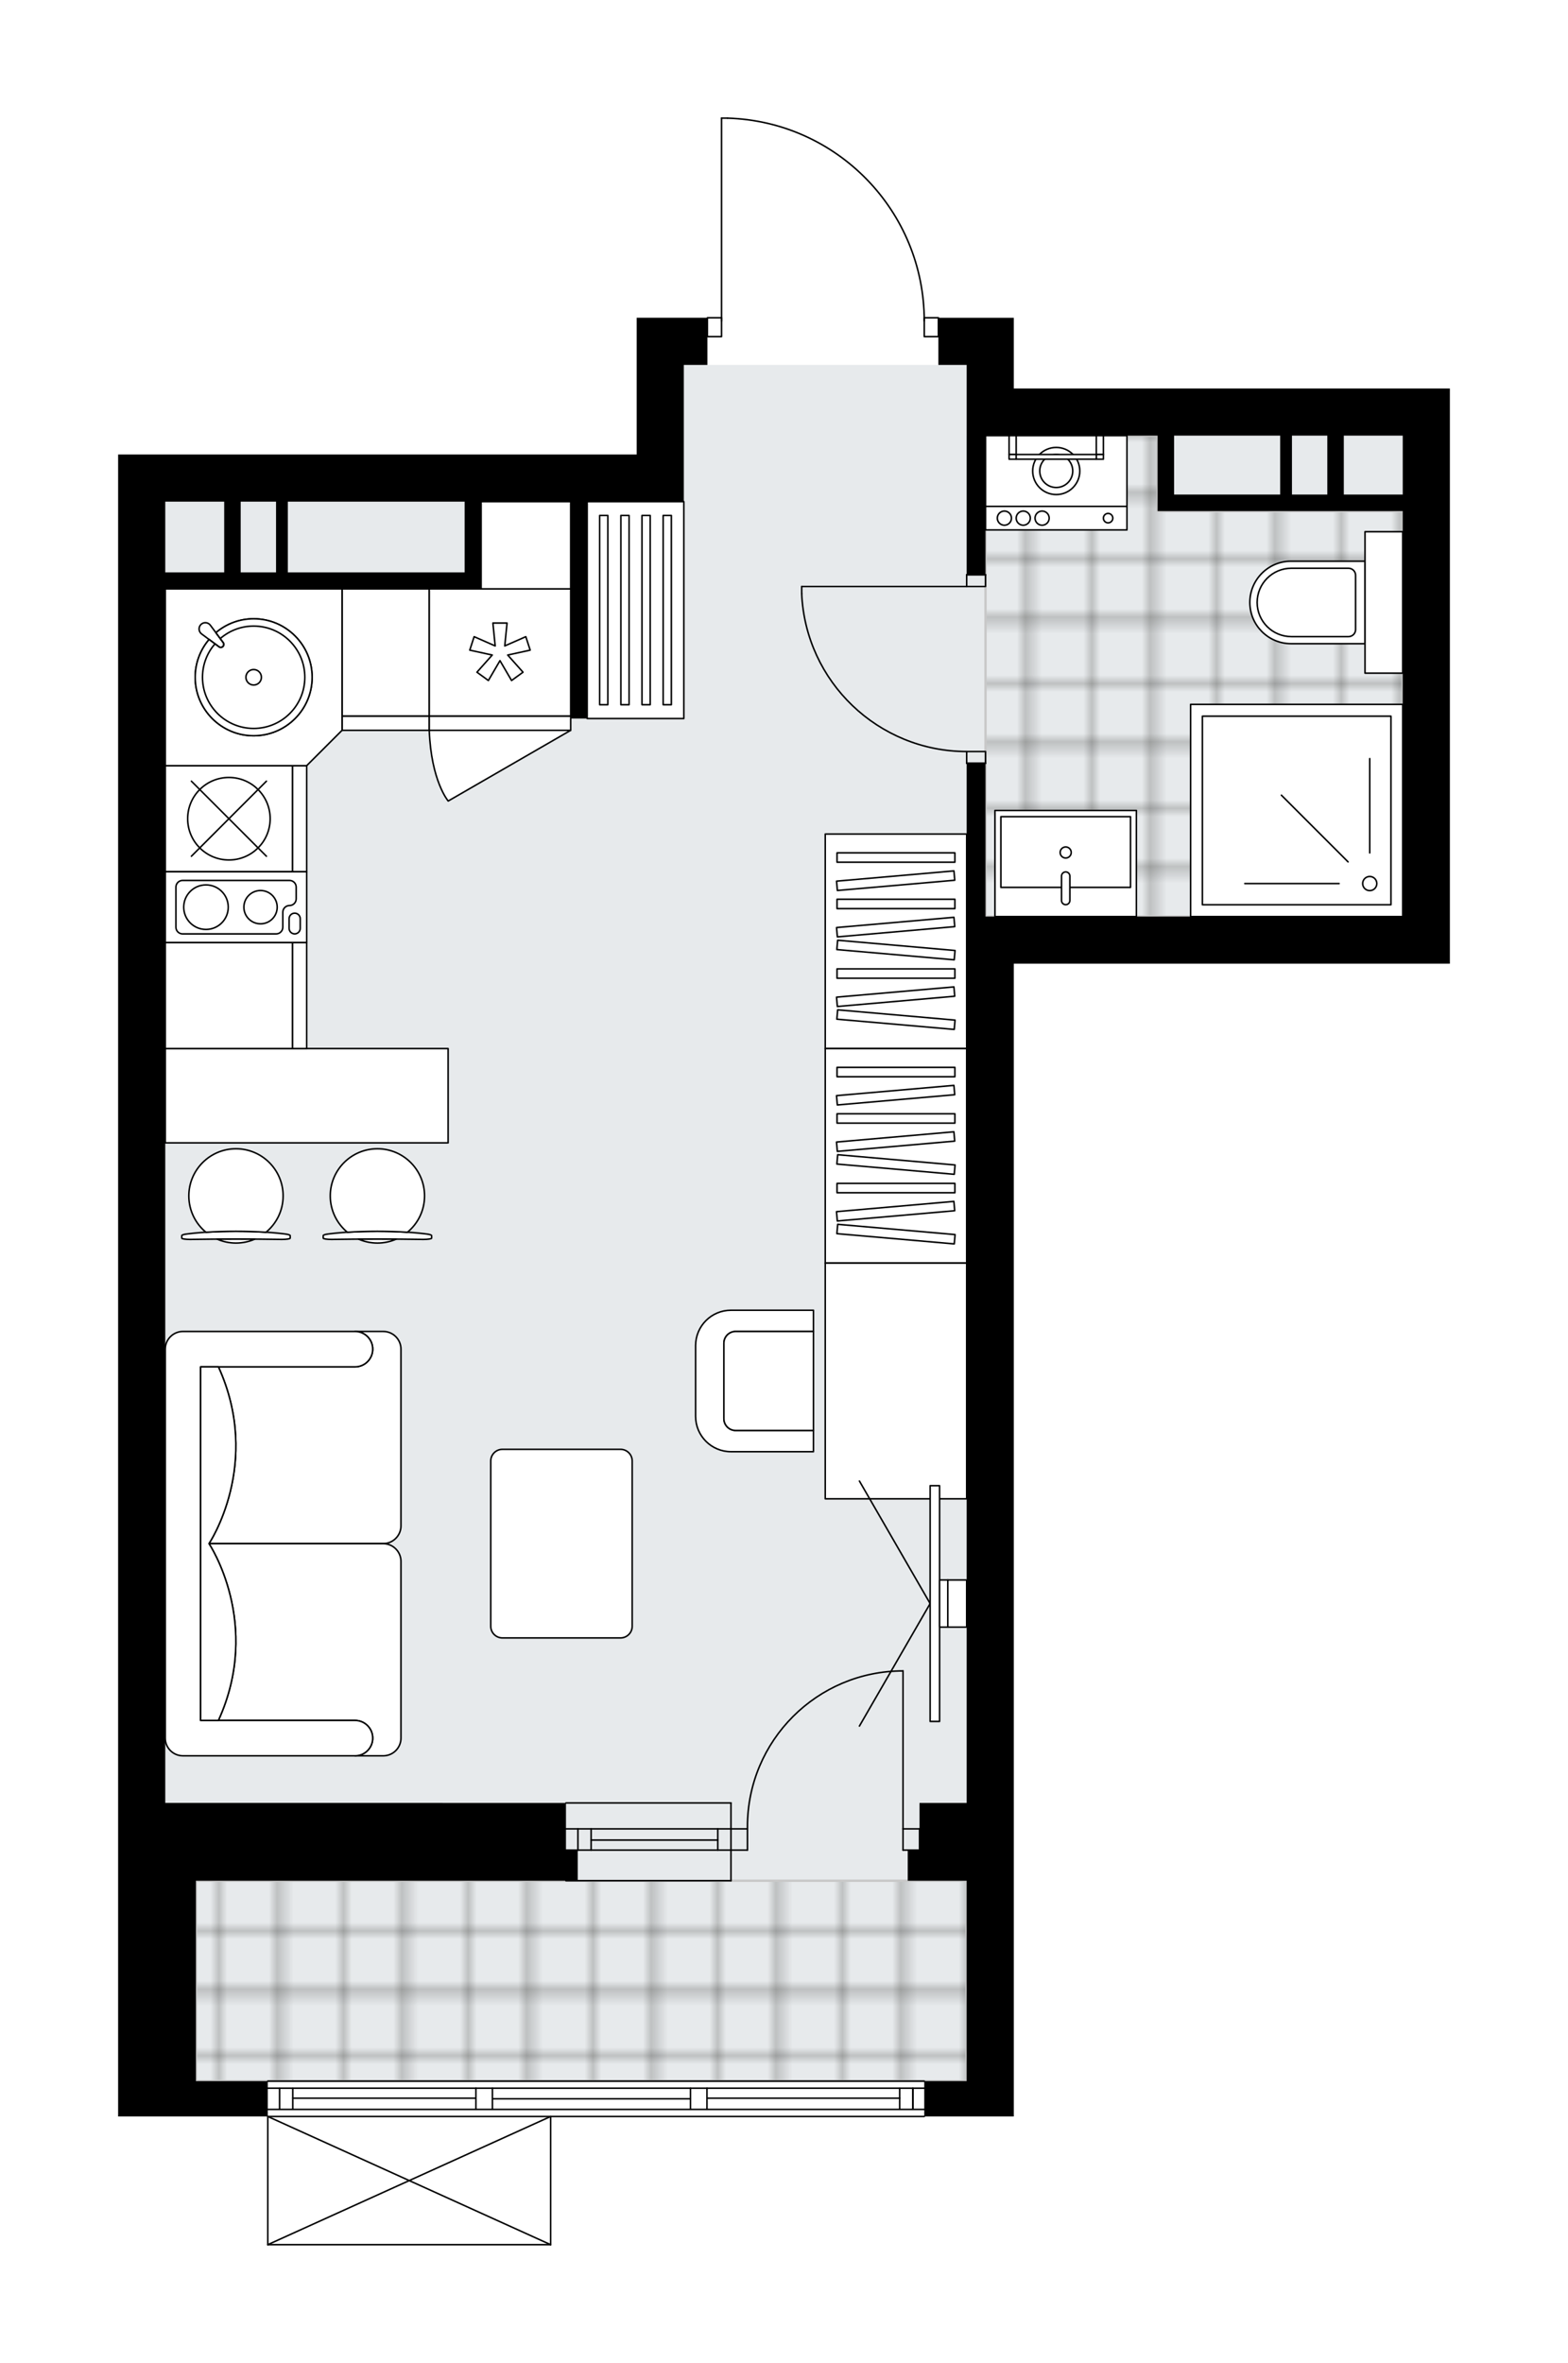 <svg xmlns="http://www.w3.org/2000/svg" xmlns:xlink="http://www.w3.org/1999/xlink" height="2000px" id="Layer_1" style="enable-background:new 0 0 1327.42 2000;" version="1.1" viewBox="0 0 1327.42 2000" width="1327.42px" x="0px" y="0px" xml:space="preserve">
<style type="text/css">
	.st0{fill:none;}
	.st1{opacity:0.5;fill:none;stroke:#1D1D1B;stroke-width:0.4;stroke-miterlimit:10;}
	.st2{fill:#FFFFFF;}
	.st3{fill:#E7EAEC;}
	.st4{fill:url(#SVGID_1_);stroke:#C8C8C8;stroke-width:2;stroke-linecap:round;stroke-linejoin:round;stroke-miterlimit:10;}
	
		.st5{fill:url(#SVGID_00000070826572725556966740000016436308125747612604_);stroke:#C8C8C8;stroke-width:2;stroke-linecap:round;stroke-linejoin:round;stroke-miterlimit:10;}
	.st6{fill:none;stroke:#000000;stroke-width:1.3;stroke-linecap:round;stroke-linejoin:round;stroke-miterlimit:10;}
	.st7{fill:#FFFFFF;stroke:#000000;stroke-width:1.3;stroke-linecap:round;stroke-linejoin:round;stroke-miterlimit:10;}
	.st8{fill:none;stroke:#000000;stroke-width:1.3;stroke-linecap:round;stroke-linejoin:round;}
	.st9{fill:none;stroke:#000000;stroke-width:1.3;stroke-linecap:round;stroke-linejoin:round;stroke-dasharray:10.041,10.041;}
	.st10{fill:none;stroke:#000000;stroke-width:1.3;stroke-linecap:round;stroke-linejoin:round;stroke-dasharray:9.753,9.753;}
	.st11{fill:none;stroke:#000000;stroke-width:1.3;stroke-linecap:round;stroke-linejoin:round;stroke-dasharray:9.977,9.977;}
	.st12{font-family:'Arial-BoldMT','Arial'; font-weight:bold;}
	.st13{font-size:105.592px;}
	.st14{font-size:87.993px;}
	.st15{font-family: 'ArialMT','Arial';}
	.st16{font-size:40px;}
</style>
<pattern height="14.57" id="New_Pattern_Swatch_3" patternUnits="userSpaceOnUse" style="overflow:visible;" viewBox="7.49 -22.06 14.57 14.57" width="14.57" x="2604.66" y="-2664.71">
	<g>
		<rect class="st0" height="14.57" width="14.57" x="7.49" y="-22.06" />
		<g>
			<rect class="st1" height="7.29" width="7.29" x="14.77" y="-7.49" />
		</g>
		<g>
			<rect class="st1" height="7.29" width="7.29" x="0.2" y="-7.49" />
		</g>
		<g>
			<rect class="st1" height="7.29" width="7.29" x="22.06" y="-14.77" />
		</g>
		<g>
			<rect class="st1" height="7.29" width="7.29" x="7.49" y="-14.77" />
			<rect class="st1" height="7.29" width="7.29" x="14.77" y="-22.06" />
		</g>
		<g>
			<rect class="st1" height="7.29" width="7.29" x="0.2" y="-22.06" />
		</g>
		<g>
			<rect class="st1" height="7.29" width="7.29" x="22.06" y="-29.35" />
		</g>
		<g>
			<rect class="st1" height="7.29" width="7.29" x="7.49" y="-29.35" />
		</g>
	</g>
</pattern>
<path class="st2" d="M1187.51,328.84h39.91v486.89h-39.91  H858.26v710.38v65.85v169.61v29.93h-75.18l0,0c0,0.36-0.29,0.65-0.65,0.65H466.81V1900c0,0,0,0,0,0.01c0,0.05-0.02,0.09-0.03,0.14  c-0.01,0.04-0.01,0.08-0.03,0.12c0,0,0,0.01,0,0.01c0,0.01-0.01,0.01-0.02,0.02c-0.05,0.09-0.12,0.17-0.2,0.23  c-0.02,0.02-0.04,0.03-0.07,0.04c-0.09,0.05-0.2,0.09-0.31,0.09H226.71c-0.12,0-0.22-0.04-0.31-0.09c-0.02-0.01-0.04-0.03-0.07-0.04  c-0.08-0.06-0.15-0.14-0.2-0.23c0-0.01-0.01-0.01-0.02-0.02c0,0,0-0.01,0-0.01c-0.02-0.04-0.02-0.08-0.03-0.12  c-0.01-0.05-0.03-0.09-0.03-0.14c0,0,0,0,0-0.01v-108.51v0h-60.21H100v-25.94v-39.91V384.71h39.91H539V268.97h39.91h19.3  c0-0.36,0.29-0.65,0.65-0.65h11.32V100c0-0.36,0.29-0.65,0.65-0.65h5c0,0,0.01,0,0.01,0c0,0,0.01,0,0.01,0  c45.05,1.33,87.15,19.88,118.55,52.21c30.63,31.55,47.83,72.9,48.65,116.76h11.36c0.36,0,0.65,0.29,0.65,0.65h23.3h39.91v59.86  H1187.51z" id="background" />
<g id="floor">
	<polygon class="st3" points="1187.51,368.74 818.36,368.74 818.36,308.88 578.9,308.88 578.9,424.62 139.91,424.62 139.91,1761.56    818.36,1761.56 818.36,775.81 1187.51,775.81  " />
	<pattern id="SVGID_1_" patternTransform="matrix(7.039 0 0 7.039 63098.129 18754.762)" xlink:href="#New_Pattern_Swatch_3">
	</pattern>
	<polygon class="st4" points="979.99,432.66 979.99,368.74 834.32,368.74 834.32,775.81 1187.51,775.81 1187.51,432.66  " />
	
		<pattern id="SVGID_00000085949464740302701540000016625333521656080036_" patternTransform="matrix(7.039 0 0 7.039 63098.129 18754.762)" xlink:href="#New_Pattern_Swatch_3">
	</pattern>
	
		<rect height="169.61" style="fill:url(#SVGID_00000085949464740302701540000016625333521656080036_);stroke:#C8C8C8;stroke-width:2;stroke-linecap:round;stroke-linejoin:round;stroke-miterlimit:10;" width="652.51" x="165.85" y="1591.94" />
	<g id="LINE_00000000936540345838404290000013567766873526438544_">
		<line class="st6" x1="782.44" x2="226.71" y1="1761.56" y2="1761.56" />
	</g>
	<g id="LINE_00000060028744165732647920000014189255198866696329_">
		<line class="st6" x1="772.82" x2="772.82" y1="1767.54" y2="1785.5" />
	</g>
	<g id="LINE_00000056412538728145275860000006158258010296548771_">
		<line class="st6" x1="236.69" x2="236.69" y1="1767.54" y2="1785.5" />
	</g>
	<g id="LINE_00000054982195688269125920000016652238923558361990_">
		<line class="st6" x1="598.5" x2="761.64" y1="1776.02" y2="1776.02" />
	</g>
	<g id="LINE_00000128462406571502709890000016703263119879748515_">
		<line class="st6" x1="247.86" x2="402.9" y1="1776.02" y2="1776.02" />
	</g>
	<g id="LINE_00000160191136968445745260000013633158117203570056_">
		<line class="st6" x1="247.86" x2="247.86" y1="1785.5" y2="1767.54" />
	</g>
	<g id="LINE_00000007430197016117935190000016278810831151412634_">
		<line class="st6" x1="772.82" x2="772.82" y1="1767.54" y2="1785.5" />
	</g>
	<g id="LINE_00000139254420823903190380000000517486613404294310_">
		<line class="st6" x1="761.64" x2="761.64" y1="1785.5" y2="1767.54" />
	</g>
	<g id="LINE_00000147904875951169861630000008023803424024913071_">
		<line class="st6" x1="584.54" x2="584.54" y1="1767.54" y2="1785.5" />
	</g>
	<g id="LINE_00000076597810850812966910000012675974545033845905_">
		<line class="st6" x1="584.54" x2="598.5" y1="1785.5" y2="1785.5" />
	</g>
	<g id="LINE_00000108287085801030515620000000590764336125964672_">
		<line class="st6" x1="598.5" x2="598.5" y1="1785.5" y2="1767.54" />
	</g>
	<g id="LINE_00000176010996590492417480000016416048450868220304_">
		<line class="st6" x1="598.5" x2="584.54" y1="1767.54" y2="1767.54" />
	</g>
	<g id="LINE_00000129887685165402455770000015601953692857508496_">
		<line class="st6" x1="226.71" x2="782.44" y1="1791.49" y2="1791.49" />
	</g>
	<g id="LINE_00000066486958067316255630000002876467158541161375_">
		<line class="st6" x1="402.9" x2="402.9" y1="1767.54" y2="1785.5" />
	</g>
	<g id="LINE_00000072958758849996136270000015242417198065106572_">
		<line class="st6" x1="402.9" x2="416.86" y1="1785.5" y2="1785.5" />
	</g>
	<g id="LINE_00000163035516660372069220000007317535596025987214_">
		<line class="st6" x1="416.86" x2="416.86" y1="1785.5" y2="1767.54" />
	</g>
	<g id="LINE_00000106861780211128409750000006447387057342828705_">
		<line class="st6" x1="416.86" x2="402.9" y1="1767.54" y2="1767.54" />
	</g>
	<g id="LINE_00000001649858386254186020000018081126093002914196_">
		<line class="st6" x1="416.86" x2="584.54" y1="1776.52" y2="1776.52" />
	</g>
	<g id="LWPOLYLINE_00000075875013755963027030000009381530212447350915_">
		<line class="st6" x1="402.9" x2="226.71" y1="1767.54" y2="1767.54" />
	</g>
	<g id="LWPOLYLINE_00000064334077506734870140000016032876246380666787_">
		<line class="st6" x1="416.86" x2="584.54" y1="1767.54" y2="1767.54" />
	</g>
	<g id="LWPOLYLINE_00000058573173047126091050000011619657897286416012_">
		<line class="st6" x1="598.5" x2="782.44" y1="1767.54" y2="1767.54" />
	</g>
	<g id="LWPOLYLINE_00000092427277926110598610000005448224041026972324_">
		<line class="st6" x1="402.9" x2="226.71" y1="1785.5" y2="1785.5" />
	</g>
	<g id="LWPOLYLINE_00000031196852396554575770000017357622597202864564_">
		<line class="st6" x1="416.86" x2="584.54" y1="1785.5" y2="1785.5" />
	</g>
	<g id="LWPOLYLINE_00000163064845531812350410000013354372263034706859_">
		<line class="st6" x1="598.5" x2="782.44" y1="1785.5" y2="1785.5" />
	</g>
	<g id="LINE_00000013888463889924650760000002189956274357159298_">
		<line class="st6" x1="618.81" x2="479.13" y1="1548.05" y2="1548.05" />
	</g>
	<g id="LINE_00000035514079139464244380000008018264284264410264_">
		<line class="st6" x1="618.81" x2="479.13" y1="1566" y2="1566" />
	</g>
	<g id="LINE_00000168818637629702039900000010274898674402294205_">
		<line class="st6" x1="607.64" x2="500.43" y1="1557.52" y2="1557.52" />
	</g>
	<g id="LINE_00000031187472605683580940000010961091063111860354_">
		<line class="st6" x1="489.25" x2="489.25" y1="1548.05" y2="1566" />
	</g>
	<g id="LINE_00000099644207339675383220000016568846739008756397_">
		<line class="st6" x1="607.64" x2="607.64" y1="1548.05" y2="1566" />
	</g>
	<g id="LINE_00000119076996582838559800000004119569711584456355_">
		<line class="st6" x1="618.81" x2="479.13" y1="1526.1" y2="1526.1" />
	</g>
	<g id="LINE_00000118386250637953156640000018295734391963392703_">
		<line class="st6" x1="479.13" x2="618.81" y1="1591.94" y2="1591.94" />
	</g>
	<g id="LINE_00000150085902215299437520000015426467206745484678_">
		<line class="st6" x1="500.43" x2="500.43" y1="1548.03" y2="1565.99" />
	</g>
	<g id="LINE_00000124867583990598819330000012438866764169787835_">
		<line class="st6" x1="618.81" x2="618.81" y1="1526.1" y2="1591.94" />
	</g>
	<g id="LWPOLYLINE_00000102529177219994501980000013822565837304440467_">
		<rect class="st6" height="15.96" width="11.97" x="782.44" y="268.97" />
	</g>
	<g id="LWPOLYLINE_00000090975849703852960300000004149043970334399875_">
		<rect class="st6" height="15.96" width="11.97" x="598.86" y="268.97" />
	</g>
	<g id="LWPOLYLINE_00000048467552963456109230000007421978812149895605_">
		<path class="st6" d="M615.83,100c92.8,2.75,166.61,78.77,166.61,171.61" />
	</g>
	<g id="LINE_00000114051938292501607610000006821611449974300300_">
		<line class="st6" x1="610.83" x2="610.83" y1="271.61" y2="100" />
	</g>
	<g id="LINE_00000049925191267437211850000011060591321511771064_">
		<line class="st6" x1="610.83" x2="615.83" y1="100" y2="100" />
	</g>
	<g id="LWPOLYLINE_00000146484488522429303910000005312088481404870276_">
		<rect class="st6" height="9.98" width="15.96" x="818.36" y="486.47" />
	</g>
	<g id="LWPOLYLINE_00000171720136554635585720000007805973651676788866_">
		<rect class="st6" height="9.98" width="15.96" x="818.36" y="636.13" />
	</g>
	<g id="LINE_00000041980150506095517990000013309545191284305061_">
		<line class="st6" x1="818.36" x2="834.32" y1="486.47" y2="486.47" />
	</g>
	<g id="LINE_00000026881742610814744540000009125815918458916515_">
		<line class="st6" x1="818.36" x2="834.32" y1="646.11" y2="646.11" />
	</g>
	<g id="LINE_00000003072262110772000360000012121374540719060119_">
		<line class="st6" x1="818.36" x2="678.68" y1="496.45" y2="496.45" />
	</g>
	<g id="ARC_00000030459285930501731420000015407602300928157321_">
		<path class="st6" d="M678.68,502.44c3.32,74.74,64.86,133.64,139.68,133.69" />
	</g>
	<g id="LINE_00000029035682024161348350000008387002044365919394_">
		<line class="st6" x1="678.68" x2="678.68" y1="496.45" y2="502.44" />
	</g>
	<g id="ARC_00000021833722496456921300000001481458522792892340_">
		<path class="st6" d="M764.48,1414.35c-72.75,0.01-131.72,58.99-131.71,131.73c0,0.65,0,1.31,0.01,1.96" />
	</g>
	<g id="LINE_00000082331519004648424960000016548966580467950771_">
		<line class="st6" x1="764.48" x2="764.48" y1="1548.05" y2="1414.35" />
	</g>
	<g id="LINE_00000106135669081241615020000002620594994826895539_">
		<line class="st6" x1="618.81" x2="632.78" y1="1548.05" y2="1548.05" />
	</g>
	<g id="LINE_00000083800388549643696740000009077158501945816228_">
		<line class="st6" x1="632.78" x2="632.78" y1="1548.05" y2="1566" />
	</g>
	<g id="LINE_00000044165007767851241510000005257228699533009323_">
		<line class="st6" x1="632.78" x2="618.81" y1="1566" y2="1566" />
	</g>
	<g id="LINE_00000134941425978621323910000000665582212545813893_">
		<line class="st6" x1="778.45" x2="764.48" y1="1566" y2="1566" />
	</g>
	<g id="LINE_00000040573472330937646990000002649283882917348796_">
		<line class="st6" x1="764.48" x2="764.48" y1="1566" y2="1548.05" />
	</g>
	<g id="LINE_00000070090377299793663690000006573365120638706111_">
		<line class="st6" x1="764.48" x2="778.45" y1="1548.05" y2="1548.05" />
	</g>
	<g id="LINE_00000169517415609572978340000005130934159669449368_">
		<line class="st6" x1="778.45" x2="778.45" y1="1566" y2="1548.05" />
	</g>
	<g id="LINE_00000001626020372106418350000003350678710746278589_">
		<line class="st6" x1="226.71" x2="466.16" y1="1900" y2="1900" />
	</g>
	<g id="LINE_00000086679776846649683860000010730749677313823631_">
		<line class="st6" x1="466.16" x2="466.16" y1="1900" y2="1791.49" />
	</g>
	<g id="LINE_00000065758368968748599510000016450727853792201368_">
		<line class="st6" x1="226.71" x2="226.71" y1="1791.49" y2="1900" />
	</g>
	<g id="LWPOLYLINE_00000024719372061594570830000000441656578903529363_">
		<line class="st6" x1="466.16" x2="226.71" y1="1791.49" y2="1900" />
	</g>
	<g id="LWPOLYLINE_00000069393739530267300310000007088386334522814906_">
		<line class="st6" x1="226.71" x2="466.16" y1="1791.49" y2="1900" />
	</g>
	<path d="M539,268.97v115.74H139.91H100v1340.93v39.91v25.94h65.85h60.86v-29.93h-60.86v-35.92v-133.69h313.28h9.98V1566h-9.98   v-39.91H165.85h-25.94V498.45H407.3v-13.97v-59.86h75.83V608.2h13.97V424.62h81.81v-39.91v-75.83h19.95v-39.91H578.9H539z    M139.91,484.48v-59.86h49.89v59.86H139.91z M203.76,484.48v-59.86h29.93v59.86H203.76z M393.33,484.48H243.67v-59.86h149.66   V484.48z" />
	<path d="M858.26,328.84v-59.86h-39.91h-23.95v39.91h23.95v19.95v39.91v117.73h15.96V368.74h145.67v49.89v13.97h99.77h43.9h63.85   v343.22H858.26h-23.95v-129.7h-15.96v129.7v750.28h-39.91V1566h-9.98v25.94h9.98h39.91v169.61h-35.92v29.93h75.83v-29.93v-169.61   v-65.85V815.72h329.25h39.91V328.84h-39.91H858.26z M1079.76,418.63h-85.8v-49.89h89.79v49.89H1079.76z M1093.73,418.63v-49.89   h29.93v49.89H1093.73z M1187.51,418.63h-49.89v-49.89h49.89V418.63z" />
</g>
<g id="mebel">
	<g>
		<rect class="st7" height="181.58" width="119.73" x="698.63" y="705.97" />
		<g>
			<rect class="st7" height="7.93" width="99.77" x="708.61" y="721.88" />
			<rect class="st7" height="7.93" width="99.77" x="708.61" y="761.17" />
			<rect class="st7" height="7.93" width="99.77" x="708.61" y="820.1" />
			
				<rect class="st7" height="7.93" transform="matrix(0.996 0.087 -0.087 0.996 72.996 -63.046)" width="99.77" x="708.61" y="800.46" />
			
				<rect class="st7" height="7.93" transform="matrix(0.996 -0.087 0.087 0.996 -62.087 68.944)" width="99.77" x="708.61" y="741.52" />
			
				<rect class="st7" height="7.93" transform="matrix(0.996 -0.087 0.087 0.996 -65.511 69.093)" width="99.77" x="708.61" y="780.81" />
			
				<rect class="st7" height="7.93" transform="matrix(0.996 0.087 -0.087 0.996 78.132 -62.822)" width="99.77" x="708.61" y="859.39" />
			
				<rect class="st7" height="7.93" transform="matrix(0.996 -0.087 0.087 0.996 -70.648 69.318)" width="99.77" x="708.61" y="839.74" />
		</g>
	</g>
	<g>
		<rect class="st7" height="181.58" width="119.73" x="698.63" y="887.56" />
		<g>
			<rect class="st7" height="7.93" width="99.77" x="708.61" y="903.47" />
			<rect class="st7" height="7.93" width="99.77" x="708.61" y="942.75" />
			<rect class="st7" height="7.93" width="99.77" x="708.61" y="1001.68" />
			
				<rect class="st7" height="7.93" transform="matrix(0.996 0.087 -0.087 0.996 88.822 -62.355)" width="99.77" x="708.61" y="982.04" />
			
				<rect class="st7" height="7.93" transform="matrix(0.996 -0.087 0.087 0.996 -77.913 69.635)" width="99.77" x="708.61" y="923.11" />
			
				<rect class="st7" height="7.93" transform="matrix(0.996 -0.087 0.087 0.996 -81.338 69.784)" width="99.77" x="708.61" y="962.4" />
			
				<rect class="st7" height="7.93" transform="matrix(0.996 0.087 -0.087 0.996 93.958 -62.131)" width="99.77" x="708.61" y="1040.97" />
			
				<rect class="st7" height="7.93" transform="matrix(0.996 -0.087 0.087 0.996 -86.474 70.009)" width="99.77" x="708.61" y="1021.33" />
		</g>
	</g>
	<g>
		<rect class="st7" height="183.58" width="81.81" x="497.09" y="424.62" />
		
			<rect class="st7" height="160.2" transform="matrix(-1 -1.224647e-16 1.224647e-16 -1 1022.232 1032.814)" width="6.94" x="507.65" y="436.3" />
		
			<rect class="st7" height="160.2" transform="matrix(-1 -1.224647e-16 1.224647e-16 -1 1058.192 1032.814)" width="6.94" x="525.63" y="436.3" />
		
			<rect class="st7" height="160.2" transform="matrix(-1 -1.224647e-16 1.224647e-16 -1 1093.915 1032.814)" width="6.94" x="543.49" y="436.3" />
		
			<rect class="st7" height="160.2" transform="matrix(-1 -1.224647e-16 1.224647e-16 -1 1129.757 1032.814)" width="6.94" x="561.41" y="436.3" />
	</g>
	<g>
		<path class="st7" d="M300.54,1156.94L300.54,1156.94c8.27,0,14.97-6.7,14.97-14.97l0,0c0-8.27-6.7-14.97-14.97-14.97h0h23.89    c8.3,0,15.02,6.73,15.02,15.02v149.53c0,8.27-6.77,15.04-15.04,15.04l-147.5,0c0,0,45.4-67.49,7.96-149.65H300.54z" />
		<path class="st7" d="M300.54,1456.26L300.54,1456.26c8.27,0,14.97,6.7,14.97,14.97v0c0,8.27-6.7,14.97-14.97,14.97h0h23.89    c8.3,0,15.02-6.73,15.02-15.02v-149.53c0-8.27-6.77-15.04-15.04-15.04l-147.5,0c0,0,45.4,67.49,7.96,149.65H300.54z" />
		<path class="st7" d="M154.87,1127.01h145.67c8.27,0,14.97,6.7,14.97,14.97l0,0c0,8.27-6.7,14.97-14.97,14.97h-130.7v299.31h130.7    c8.27,0,14.97,6.7,14.97,14.97l0,0c0,8.27-6.7,14.97-14.97,14.97H154.87c-8.27,0-14.97-6.7-14.97-14.97v-329.25    C139.91,1133.74,146.64,1127.01,154.87,1127.01z" />
		<path class="st7" d="M184.87,1456.26c37.44-82.17-7.96-149.65-7.96-149.65v-0.01c0,0,45.4-67.49,7.96-149.65h-15.03v299.31    L184.87,1456.26z" />
	</g>
	<g>
		<g>
			<g id="LINE_00000103241166084516386880000017748673311883275454_">
				<path class="st7" d="M278.01,1044.49c24.15-3.03,58.82-3.03,82.98,0c2.79,0.35,4.41,0.88,4.41,1.43v0.14v1.97      c0,0.59-3.13,1.08-6.98,1.08c-25.87-0.41-51.95-0.41-77.82,0c-3.86,0-6.98-0.48-6.98-1.08v-1.97v-0.14      C273.6,1045.36,275.22,1044.84,278.01,1044.49z" />
			</g>
			<g>
				<path class="st7" d="M303.7,1048.92c4.85,2.09,10.18,3.26,15.79,3.26c5.61,0,10.95-1.17,15.79-3.26      C324.75,1048.85,314.24,1048.85,303.7,1048.92z" />
				<path class="st7" d="M294.08,1043.04c16.27-1.06,34.57-1.06,50.84,0c8.85-7.32,14.49-18.38,14.49-30.77      c0-22.04-17.87-39.91-39.91-39.91c-22.04,0-39.91,17.87-39.91,39.91C279.59,1024.65,285.23,1035.72,294.08,1043.04z" />
			</g>
		</g>
		<g>
			<g id="LINE_00000174594815330111896840000010736935895606912189_">
				<path class="st7" d="M158.28,1044.49c24.15-3.03,58.82-3.03,82.98,0c2.79,0.35,4.41,0.88,4.41,1.43v0.14v1.97      c0,0.59-3.13,1.08-6.98,1.08c-25.87-0.41-51.95-0.41-77.82,0c-3.86,0-6.98-0.48-6.98-1.08v-1.97v-0.14      C153.88,1045.36,155.49,1044.84,158.28,1044.49z" />
			</g>
			<g>
				<path class="st7" d="M183.98,1048.92c4.85,2.09,10.18,3.26,15.79,3.26s10.95-1.17,15.79-3.26      C205.03,1048.85,194.51,1048.85,183.98,1048.92z" />
				<path class="st7" d="M174.35,1043.04c16.27-1.06,34.57-1.06,50.84,0c8.85-7.32,14.49-18.38,14.49-30.77      c0-22.04-17.87-39.91-39.91-39.91c-22.04,0-39.91,17.87-39.91,39.91C159.86,1024.65,165.5,1035.72,174.35,1043.04z" />
			</g>
		</g>
		
			<rect class="st7" height="79.82" transform="matrix(-1 -8.970659e-11 8.970659e-11 -1 519.267 1854.932)" width="239.45" x="139.91" y="887.56" />
	</g>
	<g>
		<path class="st7" d="M535.19,1376.55v-139.9c0-5.45-4.42-9.87-9.87-9.87h-99.99c-5.45,0-9.87,4.42-9.87,9.87v139.9    c0,5.45,4.42,9.87,9.87,9.87h99.99C530.78,1386.41,535.19,1382,535.19,1376.55z" />
	</g>
	<g>
		
			<rect class="st7" height="107.75" transform="matrix(5.980866e-11 -1 1 5.980866e-11 -648.876 1036.444)" width="89.8" x="148.89" y="788.78" />
		
			<rect class="st7" height="11.97" transform="matrix(5.980866e-11 -1 1 5.980866e-11 -589.013 1096.307)" width="89.8" x="208.75" y="836.67" />
	</g>
	<g>
		<rect class="st7" height="107.75" width="73.82" x="289.57" y="498.45" />
		<rect class="st7" height="11.97" width="73.82" x="289.57" y="606.2" />
	</g>
	<g>
		<rect class="st7" height="107.75" width="119.73" x="363.4" y="498.45" />
		<rect class="st7" height="11.97" width="119.73" x="363.4" y="606.2" />
		<polygon class="st7" points="419.21,546.75 417.27,527.38 429.25,527.38 427.31,546.75 445.13,538.92 448.83,550.31     429.81,554.45 442.76,568.98 433.08,576.02 423.26,559.21 413.44,576.02 403.76,568.98 416.71,554.45 397.69,550.31     401.39,538.92   " />
		<path class="st7" d="M483.12,618.17l-103.69,59.86c0,0-14.45-16.85-16.04-59.86H483.12z" />
	</g>
	<g>
		<path class="st7" d="M1058.07,509.93L1058.07,509.93c0-19.29,15.63-34.92,34.92-34.92h62.59v69.84h-62.59    C1073.71,544.85,1058.07,529.22,1058.07,509.93z" />
		
			<rect class="st7" height="31.93" transform="matrix(6.686146e-13 1 -1 6.686146e-13 1681.477 -661.618)" width="119.73" x="1111.68" y="493.97" />
		<path class="st7" d="M1064.26,509.93L1064.26,509.93c0-15.98,12.95-28.93,28.93-28.93h48.42c3.31,0,5.99,2.68,5.99,5.99v45.89    c0,3.31-2.68,5.99-5.99,5.99h-48.42C1077.22,538.86,1064.26,525.91,1064.26,509.93z" />
	</g>
	<g>
		<g>
			<rect class="st7" height="59.86" width="119.73" x="834.32" y="368.74" />
			<rect class="st7" height="19.95" width="119.73" x="834.32" y="428.61" />
			<g id="CIRCLE_00000008140040331292933060000017661800803017654202_">
				<circle class="st7" cx="894.18" cy="398.68" r="19.95" />
			</g>
			<g id="CIRCLE_00000082336156549615362800000005819464175769347979_">
				<circle class="st7" cx="894.18" cy="398.68" r="13.97" />
			</g>
			<g id="CIRCLE_00000063628939315712362300000015760322312923779468_">
				<circle class="st7" cx="938.08" cy="438.58" r="3.99" />
			</g>
			<g id="CIRCLE_00000101064169839613092260000003636931621260117694_">
				<circle class="st7" cx="882.21" cy="438.58" r="5.99" />
			</g>
			<g id="CIRCLE_00000018207944581419531610000008682208564577505451_">
				<circle class="st7" cx="866.25" cy="438.58" r="5.99" />
			</g>
			<g id="CIRCLE_00000051369103352544807380000005013143322905260715_">
				<circle class="st7" cx="850.28" cy="438.58" r="5.99" />
			</g>
		</g>
		<g>
			<rect class="st7" height="15.96" width="5.99" x="854.27" y="368.74" />
			<rect class="st7" height="3.99" width="5.99" x="854.27" y="384.71" />
			<rect class="st7" height="15.96" width="5.99" x="928.1" y="368.74" />
			<rect class="st7" height="3.99" width="5.99" x="928.1" y="384.71" />
			
				<rect class="st7" height="3.99" transform="matrix(-1 -1.224647e-16 1.224647e-16 -1 1788.365 773.406)" width="67.84" x="860.26" y="384.71" />
		</g>
	</g>
	<g>
		
			<rect class="st7" height="179.59" transform="matrix(-1.836970e-16 1 -1 -1.836970e-16 1783.735 -411.699)" width="179.59" x="1007.92" y="596.22" />
		
			<rect class="st7" height="159.63" transform="matrix(-1.836970e-16 1 -1 -1.836970e-16 1783.735 -411.699)" width="159.63" x="1017.9" y="606.2" />
		<circle class="st7" cx="1159.58" cy="747.88" r="5.99" />
		<line class="st7" x1="1159.58" x2="1159.58" y1="721.94" y2="642.12" />
		<line class="st7" x1="1141.23" x2="1084.79" y1="729.53" y2="673.09" />
		<line class="st7" x1="1133.63" x2="1053.82" y1="747.88" y2="747.88" />
	</g>
	<g>
		
			<rect class="st7" height="89.79" transform="matrix(-1 -8.987534e-11 8.987534e-11 -1 1804.328 1461.83)" width="119.73" x="842.3" y="686.02" />
		
			<rect class="st7" height="59.86" transform="matrix(-1 -8.983182e-11 8.983182e-11 -1 1804.369 1442.406)" width="109.75" x="847.31" y="691.27" />
		<path class="st7" d="M902.18,738.02L902.18,738.02c1.95,0,3.53,1.58,3.53,3.53v20.69c0,1.95-1.58,3.53-3.53,3.53h0    c-1.95,0-3.53-1.58-3.53-3.53v-20.69C898.66,739.6,900.24,738.02,902.18,738.02z" />
		<circle class="st7" cx="902.18" cy="721.59" r="4.69" />
	</g>
	<g>
		
			<rect class="st7" height="107.75" transform="matrix(4.454576e-11 -1 1 4.454576e-11 -499.217 886.787)" width="89.79" x="148.89" y="639.13" />
		
			<rect class="st7" height="11.97" transform="matrix(4.454576e-11 -1 1 4.454576e-11 -439.354 946.65)" width="89.79" x="208.75" y="687.02" />
		<circle class="st7" cx="193.79" cy="693" r="34.92" />
		<line class="st7" x1="162.04" x2="225.53" y1="661.25" y2="724.75" />
		<line class="st7" x1="225.53" x2="162.04" y1="661.25" y2="724.75" />
	</g>
	<g>
		
			<rect class="st7" height="119.73" transform="matrix(4.510776e-11 -1 1 4.510776e-11 -568.059 967.602)" width="59.86" x="169.84" y="707.97" />
		<path class="st7" d="M154.58,790.5h79.18c3.12,0,5.66-2.53,5.66-5.66v-12.69c0-3.12,2.53-5.66,5.66-5.66h0    c3.12,0,5.66-2.53,5.66-5.66v-9.93c0-3.12-2.53-5.66-5.66-5.66h-90.49c-3.12,0-5.66,2.53-5.66,5.66v33.93    C148.92,787.96,151.46,790.5,154.58,790.5z" />
		<path class="st7" d="M254.17,777.66v8.12c0,2.6-2.11,4.71-4.71,4.71h0c-2.6,0-4.71-2.11-4.71-4.71v-8.12    c0-2.6,2.11-4.71,4.71-4.71h0C252.06,772.94,254.17,775.05,254.17,777.66z" />
		<circle class="st7" cx="220.56" cy="767.87" r="14.1" />
		<circle class="st7" cx="174.38" cy="767.87" r="18.85" />
	</g>
	<g>
		<g>
			<g>
				<path class="st7" d="M688.65,1210.82H622.8c-5.51,0-9.98-4.47-9.98-9.98v-63.85c0-5.51,4.47-9.98,9.98-9.98h65.85v-17.96h-69.86      c-16.52,0-29.91,13.39-29.91,29.91v59.91c0,16.52,13.39,29.91,29.91,29.91h69.86V1210.82z" />
			</g>
			<path class="st7" d="M612.83,1136.99v63.85c0,5.51,4.47,9.98,9.98,9.98h65.85v-83.81H622.8     C617.29,1127.01,612.83,1131.48,612.83,1136.99z" />
		</g>
		
			<rect class="st7" height="119.73" transform="matrix(-1.836970e-16 1 -1 -1.836970e-16 1927.406 410.42)" width="199.54" x="658.72" y="1109.05" />
	</g>
	<g>
		<g>
			<g id="LINE_00000132046738358190184080000003591813702750244245_">
				<line class="st7" x1="787.43" x2="727.56" y1="1357.33" y2="1461.02" />
			</g>
			<g id="LINE_00000048496264872112308170000008974814717407594170_">
				<line class="st7" x1="787.43" x2="727.56" y1="1357.33" y2="1253.64" />
			</g>
		</g>
		<rect class="st7" height="199.54" width="7.98" x="787.43" y="1257.56" />
		
			<rect class="st7" height="39.91" transform="matrix(-1 -1.224647e-16 1.224647e-16 -1 1597.801 2714.66)" width="6.98" x="795.41" y="1337.38" />
		<rect class="st7" height="39.91" width="15.96" x="802.39" y="1337.38" />
	</g>
	<g>
		<polygon class="st7" points="289.57,618.17 289.57,498.45 139.91,498.45 139.91,648.1 259.63,648.1   " />
		<g id="ARC_00000112614049114429809060000002425067929257377463_">
			<path class="st7" d="M170.67,536.59c-0.41-0.31-0.77-0.67-1.08-1.08c-1.74-2.34-1.26-5.65,1.08-7.39     c2.34-1.74,5.65-1.26,7.39,1.08l11.16,14.98c0.42,0.78,0.42,1.73,0,2.51c-0.69,1.28-2.3,1.76-3.58,1.07L170.67,536.59z" />
		</g>
		<path class="st7" d="M182.78,535.52l6.45,8.65c0.42,0.78,0.42,1.73,0,2.51c-0.69,1.28-2.3,1.76-3.58,1.07L177,541.3    c-7.32,8.63-11.75,19.77-11.75,31.97c0,27.33,22.16,49.49,49.49,49.49s49.49-22.16,49.49-49.49c0-27.33-22.16-49.49-49.49-49.49    C202.55,523.79,191.41,528.22,182.78,535.52z" />
		<path class="st7" d="M182.78,535.52l6.45,8.65c0.42,0.78,0.42,1.73,0,2.51c-0.69,1.28-2.3,1.76-3.58,1.07L177,541.3    c-7.32,8.63-11.75,19.77-11.75,31.97c0,27.33,22.16,49.49,49.49,49.49s49.49-22.16,49.49-49.49c0-27.33-22.16-49.49-49.49-49.49    C202.55,523.79,191.41,528.22,182.78,535.52z" />
		<path class="st7" d="M189.23,544.17c0.42,0.78,0.42,1.73,0,2.51c-0.69,1.28-2.3,1.76-3.58,1.07l-3.69-2.75    c-6.55,7.59-10.54,17.46-10.54,28.27c0,23.92,19.39,43.32,43.32,43.32s43.32-19.39,43.32-43.32c0-23.92-19.39-43.32-43.32-43.32    c-10.81,0-20.67,3.98-28.25,10.53L189.23,544.17z" />
		<circle class="st7" cx="214.74" cy="573.28" r="6.56" />
	</g>
	<rect class="st7" height="73.83" width="75.83" x="407.3" y="424.62" />
</g>
</svg>